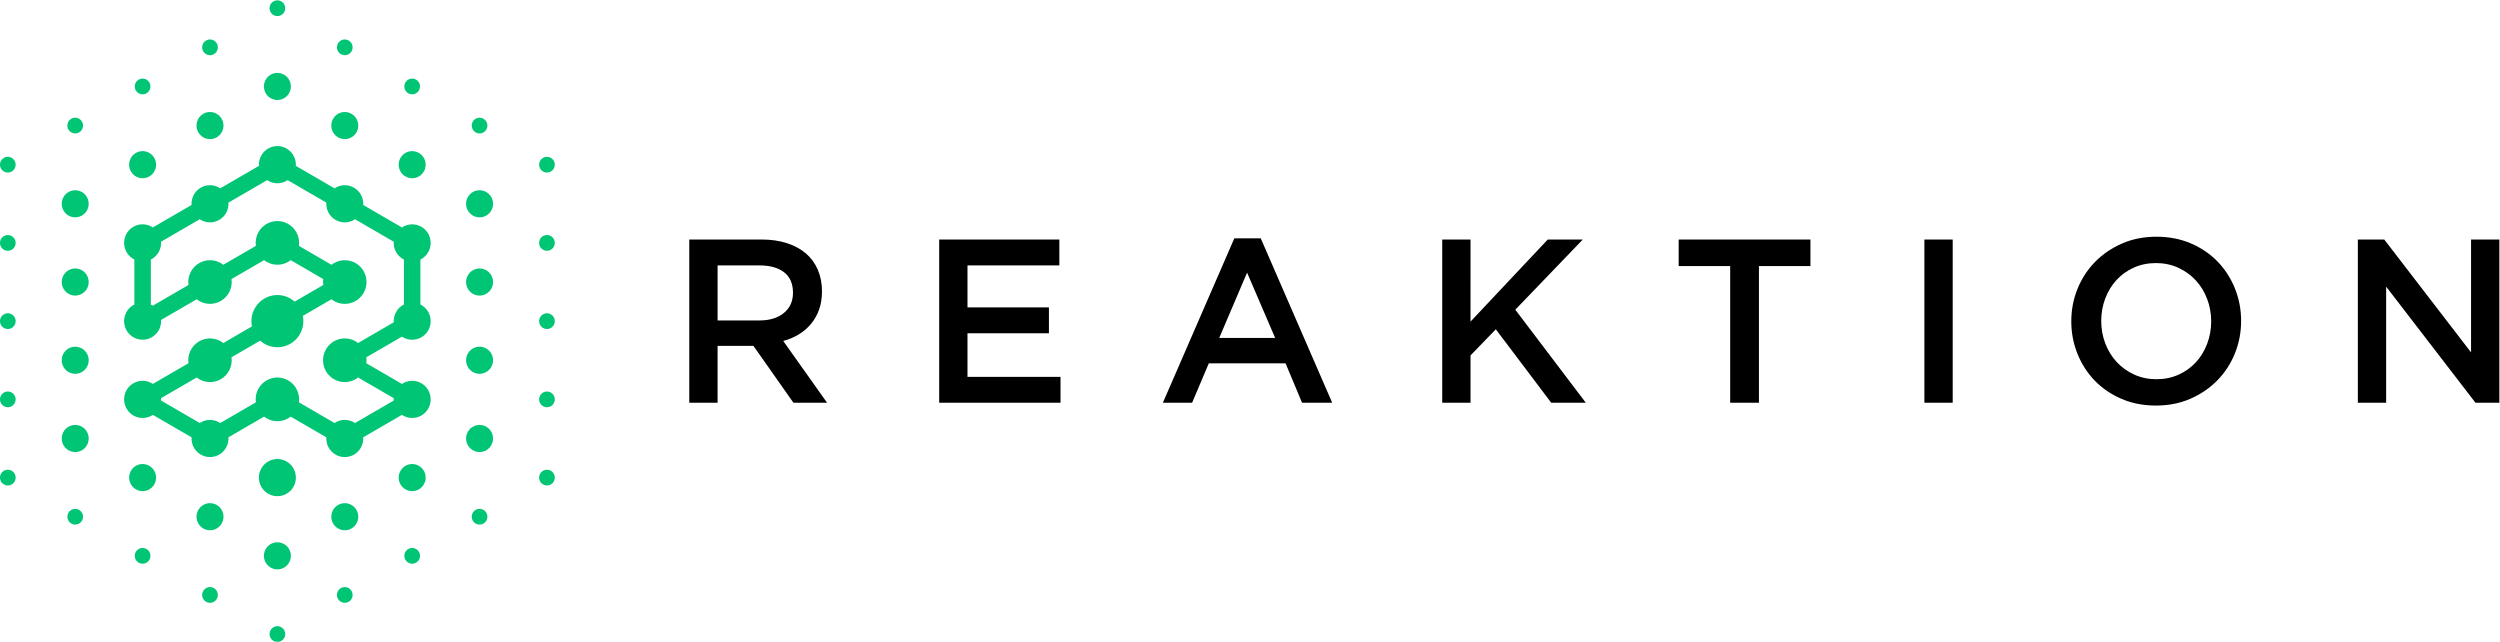 <?xml version="1.0" encoding="UTF-8" standalone="no"?>
<!-- Created with Inkscape (http://www.inkscape.org/) -->

<svg
   version="1.1"
   id="svg2"
   xml:space="preserve"
   width="2478.89"
   height="636.313"
   viewBox="0 0 2478.89 636.313"
   sodipodi:docname="reaktion.svg"
   inkscape:version="1.1.1 (3bf5ae0d25, 2021-09-20)"
   xmlns:inkscape="http://www.inkscape.org/namespaces/inkscape"
   xmlns:sodipodi="http://sodipodi.sourceforge.net/DTD/sodipodi-0.dtd"
   xmlns="http://www.w3.org/2000/svg"
   xmlns:svg="http://www.w3.org/2000/svg"><defs
     id="defs6"><clipPath
       clipPathUnits="userSpaceOnUse"
       id="clipPath16"><path
         d="M 0,0 H 1999.998 V 2000 H 0 Z"
         id="path14" /></clipPath></defs><sodipodi:namedview
     id="namedview4"
     pagecolor="#ffffff"
     bordercolor="#666666"
     borderopacity="1.0"
     inkscape:pageshadow="2"
     inkscape:pageopacity="0.0"
     inkscape:pagecheckerboard="0"
     showgrid="false"
     inkscape:zoom="0.30787499"
     inkscape:cx="1239.1393"
     inkscape:cy="311.81487"
     inkscape:window-width="1920"
     inkscape:window-height="1007"
     inkscape:window-x="0"
     inkscape:window-y="0"
     inkscape:window-maximized="1"
     inkscape:current-layer="g8" /><g
     id="g8"
     inkscape:groupmode="layer"
     inkscape:label="REAKTION2"
     transform="matrix(1.333,0,0,-1.333,-93.881,1644.498)"><g
       id="g10"><g
         id="g12"
         clip-path="url(#clipPath16)"><g
           id="g18"
           transform="scale(2.079,-2.09)"><g
             id="g20"
             transform="translate(329.804,-446.93)"><path
               d="m 0,0 -15.688,-21.996 c 2.047,-0.554 3.915,-1.343 5.602,-2.365 1.688,-1.023 3.141,-2.271 4.358,-3.736 1.218,-1.466 2.173,-3.153 2.864,-5.062 0.691,-1.911 1.038,-4.081 1.038,-6.516 0,-2.822 -0.498,-5.381 -1.495,-7.679 -0.996,-2.297 -2.421,-4.233 -4.273,-5.809 -1.855,-1.579 -4.124,-2.796 -6.808,-3.653 -2.684,-0.858 -5.686,-1.287 -9.007,-1.287 H -49.304 V 0 h 10.125 v -20.252 h 12.826 L -12.035,0 Z m -12.202,-39.136 c 0,3.001 -1.08,5.394 -3.25,7.164 -2.16,1.785 -5.078,2.671 -8.743,2.671 H -39.179 V -48.89 h 14.899 c 3.833,0 6.809,0.816 8.911,2.463 2.116,1.633 3.167,4.068 3.167,7.291 M 83.103,-58.103 H 40.107 V 0 H 83.518 V -9.215 H 50.233 V -24.736 H 79.369 V -33.95 H 50.233 v -14.94 h 32.87 z m 72.065,-0.416 h -9.465 L 120.138,0 h 10.46 l 5.974,-14.028 h 27.476 L 169.942,0 h 10.79 z m 5.145,35.444 h -20.004 l 9.961,-23.242 z m 85.926,-10.043 24.154,-24.985 h -12.535 l -27.641,29.218 V -58.103 H 220.091 V 0 h 10.126 v -16.851 l 9.049,-9.295 L 259.102,0 h 12.37 z m 87.17,-15.523 h 18.428 v -9.462 h -47.146 v 9.462 h 18.428 V 0 h 10.29 z M 392.608,0 h 10.128 v -58.103 h -10.128 z m 113.319,-29.134 c 0,-4.096 -0.748,-7.969 -2.242,-11.622 -1.495,-3.652 -3.568,-6.832 -6.224,-9.545 -2.656,-2.711 -5.839,-4.854 -9.546,-6.434 -3.709,-1.576 -7.801,-2.364 -12.286,-2.364 -4.481,0 -8.576,0.802 -12.282,2.408 -3.709,1.603 -6.919,3.776 -9.63,6.514 -2.71,2.74 -4.813,5.936 -6.308,9.588 -1.494,3.653 -2.242,7.525 -2.242,11.62 0,4.094 0.748,7.969 2.242,11.622 1.495,3.652 3.568,6.832 6.224,9.545 2.658,2.71 5.84,4.854 9.547,6.433 3.708,1.577 7.801,2.364 12.285,2.364 4.482,0 8.576,-0.801 12.283,-2.407 3.709,-1.603 6.919,-3.776 9.629,-6.514 2.711,-2.74 4.813,-5.936 6.308,-9.588 1.494,-3.652 2.242,-7.525 2.242,-11.62 m -10.707,0.165 c 0,2.823 -0.486,5.494 -1.455,8.01 -0.966,2.518 -2.308,4.704 -4.025,6.557 -1.713,1.854 -3.776,3.32 -6.182,4.4 -2.408,1.08 -5.05,1.619 -7.929,1.619 -2.877,0 -5.533,-0.553 -7.967,-1.66 -2.435,-1.106 -4.523,-2.602 -6.267,-4.484 -1.744,-1.881 -3.099,-4.078 -4.066,-6.598 -0.969,-2.518 -1.454,-5.188 -1.454,-8.009 0,-2.823 0.485,-5.494 1.454,-8.01 0.967,-2.518 2.309,-4.704 4.025,-6.557 1.715,-1.855 3.777,-3.32 6.182,-4.401 2.409,-1.079 5.052,-1.616 7.929,-1.616 2.877,0 5.534,0.553 7.967,1.657 2.435,1.107 4.524,2.602 6.268,4.485 1.744,1.88 3.099,4.081 4.065,6.598 0.969,2.518 1.455,5.188 1.455,8.009 m 92.982,11.041 -31.058,-40.175 h -9.45 V 0 h 10.127 V -41.336 L 589.791,0 h 8.535 v -58.103 h -10.124 z"
               style="fill:#000000;fill-opacity:1;fill-rule:evenodd;stroke:none"
               id="path22" /></g></g><g
           id="g24"
           transform="scale(2.079,-2.09)"><g
             id="g26"
             transform="translate(135.553,-585.951)"><path
               d="m 0,0 c -0.775,1.341 -2.49,1.801 -3.831,1.027 -1.341,-0.775 -1.801,-2.49 -1.026,-3.831 0.774,-1.342 2.49,-1.801 3.831,-1.026 C 0.315,-3.056 0.775,-1.342 0,0 m 5.616,114.615 c -2.565,4.444 -8.247,5.966 -12.69,3.401 -0.555,-0.321 -1.063,-0.688 -1.524,-1.097 l -10.241,5.912 c 0.417,3.038 -0.997,6.166 -3.816,7.794 -2.82,1.627 -6.236,1.288 -8.658,-0.592 l -12.741,7.356 c 0.018,0.282 0.018,0.562 0,0.842 l 13.85,7.995 c 0.115,-0.076 0.233,-0.149 0.354,-0.22 2.253,-1.3 4.95,-1.124 6.976,0.225 l 12.744,-7.359 c -0.228,-1.652 0.071,-3.389 0.97,-4.946 2.146,-3.718 6.901,-4.992 10.619,-2.845 2.817,1.627 4.231,4.751 3.816,7.787 l 12.746,7.358 c 2.026,-1.344 4.721,-1.518 6.97,-0.22 0.122,0.07 0.24,0.146 0.355,0.222 l 13.85,-7.997 c -0.018,-0.28 -0.018,-0.56 0,-0.842 l -12.742,-7.356 c -2.422,1.88 -5.837,2.22 -8.657,0.592 -3.719,-2.147 -4.993,-6.901 -2.845,-10.62 2.146,-3.718 6.901,-4.992 10.619,-2.845 0.31,0.178 0.601,0.376 0.876,0.588 l 12.749,-7.36 c -0.081,-1.257 0.196,-2.552 0.873,-3.725 0.676,-1.17 1.656,-2.056 2.782,-2.615 v -16 C 42.73,87.986 42.609,87.923 42.49,87.854 40.238,86.553 39.041,84.131 39.196,81.701 L 25.353,73.709 c -2.027,1.348 -4.724,1.525 -6.976,0.225 -2.252,-1.3 -3.449,-3.725 -3.294,-6.154 L 1.24,59.788 c -2.027,1.349 -4.725,1.523 -6.976,0.224 -0.124,-0.073 -0.243,-0.147 -0.361,-0.224 l -13.844,7.992 c 0.154,2.43 -1.043,4.854 -3.294,6.154 -2.252,1.299 -4.95,1.124 -6.977,-0.225 l -13.842,7.992 c 0.154,2.43 -1.043,4.853 -3.294,6.153 -0.12,0.069 -0.24,0.133 -0.362,0.194 v 16 c 0.247,0.121 0.487,0.261 0.718,0.414 l 12.746,-7.359 c -0.415,-3.036 0.998,-6.16 3.816,-7.787 2.817,-1.627 6.23,-1.289 8.652,0.588 l 11.647,-6.724 c -0.227,-1.651 0.072,-3.386 0.97,-4.941 2.146,-3.718 6.901,-4.992 10.619,-2.845 2.817,1.627 4.231,4.751 3.817,7.787 l 11.644,6.723 c 2.423,-1.877 5.835,-2.215 8.652,-0.588 3.719,2.146 4.992,6.901 2.846,10.619 -2.147,3.718 -6.902,4.993 -10.62,2.846 -0.31,-0.18 -0.605,-0.379 -0.882,-0.593 L 6.67,108.102 c 0.442,2.15 0.129,4.464 -1.054,6.513 m -17.145,-2.778 c -0.442,-2.149 -0.129,-4.461 1.055,-6.511 2.564,-4.443 8.247,-5.965 12.69,-3.4 0.554,0.32 1.062,0.689 1.523,1.097 L 13.983,97.107 C 13.886,96.411 13.884,95.7 13.981,94.994 L 2.337,88.269 c -2.423,1.878 -5.835,2.216 -8.652,0.59 -0.31,-0.18 -0.602,-0.377 -0.878,-0.589 l -11.646,6.724 c 0.413,3.037 -1,6.16 -3.817,7.787 -2.818,1.626 -6.23,1.289 -8.652,-0.588 l -12.745,7.358 c 0.152,2.429 -1.046,4.849 -3.295,6.147 -3.164,1.826 -7.209,0.742 -9.036,-2.421 -1.826,-3.164 -0.743,-7.208 2.421,-9.035 0.12,-0.07 0.241,-0.134 0.362,-0.194 v -16 c -1.127,-0.559 -2.107,-1.444 -2.783,-2.615 -1.826,-3.164 -0.743,-7.208 2.421,-9.035 2.252,-1.3 4.949,-1.125 6.976,0.223 l 13.843,-7.992 c -0.154,-2.429 1.044,-4.852 3.294,-6.152 2.253,-1.3 4.949,-1.125 6.976,0.223 L -9.03,54.708 c -0.082,-1.26 0.195,-2.556 0.873,-3.732 1.826,-3.163 5.872,-4.247 9.035,-2.421 2.251,1.3 3.449,3.724 3.294,6.153 l 13.844,7.991 c 2.027,-1.348 4.724,-1.521 6.975,-0.222 2.251,1.299 3.449,3.723 3.295,6.152 l 13.842,7.992 c 2.028,-1.348 4.725,-1.523 6.976,-0.223 3.164,1.826 4.247,5.871 2.421,9.035 -0.676,1.171 -1.656,2.056 -2.782,2.615 v 16 c 0.122,0.06 0.242,0.125 0.361,0.194 3.164,1.827 4.247,5.872 2.421,9.035 -1.827,3.163 -5.871,4.248 -9.035,2.421 -0.122,-0.07 -0.24,-0.144 -0.355,-0.22 l -12.749,7.36 c 0.095,0.696 0.097,1.408 0.001,2.115 l 12.741,7.356 c 2.028,-1.349 4.725,-1.524 6.976,-0.224 3.164,1.827 4.247,5.872 2.421,9.035 -1.827,3.164 -5.871,4.248 -9.035,2.422 -0.122,-0.071 -0.24,-0.145 -0.355,-0.221 l -13.85,7.995 c 0.081,1.258 -0.195,2.553 -0.873,3.726 -1.827,3.162 -5.871,4.247 -9.035,2.421 -2.249,-1.299 -3.446,-3.719 -3.295,-6.147 L 2.337,143.957 c -2.422,1.878 -5.835,2.216 -8.652,0.589 -0.312,-0.18 -0.606,-0.379 -0.882,-0.593 l -12.744,7.356 c 0.154,2.431 -1.044,4.854 -3.294,6.154 -3.165,1.826 -7.209,0.742 -9.036,-2.421 -0.677,-1.173 -0.953,-2.468 -0.872,-3.725 l -13.851,-7.996 c -0.114,0.076 -0.233,0.151 -0.354,0.221 -3.164,1.825 -7.209,0.742 -9.036,-2.422 -1.826,-3.163 -0.743,-7.208 2.421,-9.035 2.252,-1.3 4.949,-1.125 6.976,0.224 l 12.742,-7.357 c -0.416,-3.039 0.997,-6.164 3.816,-7.792 2.818,-1.628 6.234,-1.288 8.656,0.592 z m 13.286,84.079 c 1.335,-2.312 0.542,-5.266 -1.769,-6.601 -2.312,-1.334 -5.267,-0.543 -6.601,1.769 -1.335,2.31 -0.543,5.267 1.769,6.601 2.311,1.334 5.267,0.543 6.601,-1.769 M 3.3,168.964 c 1.826,-3.164 0.742,-7.208 -2.421,-9.035 -3.163,-1.826 -7.209,-0.742 -9.035,2.421 -1.827,3.163 -0.743,7.209 2.421,9.035 3.163,1.826 7.208,0.743 9.035,-2.421 M 0,222.744 c 0.775,-1.342 0.316,-3.057 -1.026,-3.831 -1.341,-0.776 -3.056,-0.316 -3.831,1.026 -0.774,1.34 -0.315,3.057 1.027,3.831 1.341,0.773 3.056,0.315 3.83,-1.026 M 1.757,28.857 c -1.334,2.311 -4.29,3.104 -6.601,1.769 -2.312,-1.334 -3.104,-4.29 -1.769,-6.601 1.334,-2.311 4.29,-3.104 6.601,-1.77 2.311,1.335 3.104,4.291 1.769,6.602 M 24.112,13.921 c -0.775,1.341 -2.49,1.802 -3.831,1.027 -1.341,-0.774 -1.801,-2.49 -1.026,-3.83 0.774,-1.342 2.49,-1.802 3.83,-1.027 1.342,0.774 1.801,2.489 1.027,3.83 m 24.114,13.923 c -0.775,1.342 -2.49,1.801 -3.831,1.027 -1.341,-0.775 -1.801,-2.49 -1.027,-3.831 0.775,-1.342 2.49,-1.801 3.832,-1.027 1.34,0.775 1.801,2.49 1.026,3.831 m 24.113,13.921 c -0.775,1.341 -2.49,1.801 -3.831,1.026 -1.342,-0.775 -1.801,-2.489 -1.027,-3.831 0.775,-1.34 2.489,-1.801 3.831,-1.026 1.341,0.774 1.801,2.49 1.027,3.831 m 24.112,13.921 c -0.774,1.341 -2.49,1.802 -3.831,1.027 -1.341,-0.775 -1.801,-2.49 -1.026,-3.831 0.774,-1.341 2.489,-1.801 3.831,-1.027 1.341,0.774 1.801,2.49 1.026,3.831 M 25.87,42.777 c -1.335,2.312 -4.29,3.104 -6.601,1.77 -2.312,-1.335 -3.104,-4.29 -1.77,-6.602 1.334,-2.311 4.29,-3.102 6.602,-1.769 2.311,1.334 3.103,4.29 1.769,6.601 M 49.982,56.7 c -1.334,2.312 -4.29,3.103 -6.601,1.769 -2.312,-1.335 -3.103,-4.29 -1.769,-6.601 1.334,-2.312 4.29,-3.104 6.602,-1.769 2.311,1.335 3.103,4.29 1.768,6.601 m 24.112,13.922 c -1.334,2.31 -4.29,3.102 -6.601,1.768 -2.312,-1.335 -3.103,-4.29 -1.769,-6.602 1.334,-2.311 4.29,-3.103 6.601,-1.768 2.312,1.334 3.103,4.29 1.769,6.602 m -49.981,138.2 c 0.775,-1.342 0.315,-3.056 -1.026,-3.831 -1.341,-0.775 -3.057,-0.314 -3.831,1.027 -0.774,1.34 -0.315,3.056 1.026,3.831 1.342,0.774 3.057,0.314 3.831,-1.027 M 48.226,194.9 c 0.775,-1.341 0.314,-3.056 -1.026,-3.83 -1.342,-0.775 -3.057,-0.316 -3.832,1.026 -0.774,1.341 -0.314,3.057 1.027,3.831 1.341,0.774 3.056,0.314 3.831,-1.027 m 24.111,-13.92 c 0.774,-1.341 0.315,-3.057 -1.026,-3.831 -1.342,-0.774 -3.057,-0.315 -3.831,1.026 -0.775,1.342 -0.315,3.058 1.026,3.831 1.341,0.775 3.057,0.316 3.831,-1.026 m 24.114,-13.923 c 0.775,-1.341 0.315,-3.055 -1.026,-3.83 -1.342,-0.775 -3.057,-0.315 -3.831,1.027 -0.775,1.34 -0.315,3.056 1.026,3.831 1.341,0.773 3.057,0.314 3.831,-1.028 m 0,-27.841 c 0.774,-1.342 0.314,-3.057 -1.027,-3.831 -1.341,-0.774 -3.056,-0.315 -3.83,1.026 -0.775,1.342 -0.316,3.057 1.026,3.831 1.341,0.775 3.056,0.315 3.831,-1.026 M 96.45,111.371 c 0.775,-1.342 0.315,-3.057 -1.026,-3.831 -1.341,-0.774 -3.056,-0.314 -3.831,1.027 -0.775,1.342 -0.315,3.056 1.026,3.83 1.341,0.775 3.057,0.316 3.831,-1.026 m 10e-4,-27.842 c 0.774,-1.342 0.314,-3.057 -1.027,-3.831 -1.341,-0.775 -3.056,-0.315 -3.83,1.026 -0.775,1.341 -0.316,3.057 1.026,3.831 1.341,0.774 3.056,0.316 3.831,-1.026 M 74.095,98.464 c -1.335,2.312 -4.29,3.103 -6.602,1.769 -2.311,-1.335 -3.102,-4.289 -1.769,-6.601 1.335,-2.312 4.291,-3.104 6.602,-1.769 2.311,1.335 3.103,4.29 1.769,6.601 m 0,27.842 c -1.335,2.312 -4.29,3.104 -6.602,1.77 -2.311,-1.334 -3.102,-4.29 -1.769,-6.601 1.335,-2.312 4.291,-3.104 6.602,-1.769 2.311,1.334 3.103,4.29 1.769,6.6 m 0,27.846 c -1.335,2.311 -4.29,3.103 -6.602,1.769 -2.311,-1.336 -3.102,-4.29 -1.769,-6.602 1.335,-2.312 4.291,-3.103 6.602,-1.768 2.311,1.334 3.103,4.29 1.769,6.601 m -24.114,13.92 c -1.334,2.312 -4.289,3.104 -6.601,1.77 -2.312,-1.335 -3.103,-4.29 -1.769,-6.602 1.334,-2.311 4.29,-3.103 6.602,-1.769 2.311,1.334 3.103,4.291 1.768,6.601 M 25.87,181.994 c -1.335,2.311 -4.29,3.104 -6.601,1.77 -2.312,-1.335 -3.104,-4.29 -1.77,-6.602 1.334,-2.311 4.29,-3.103 6.602,-1.769 2.311,1.334 3.103,4.29 1.769,6.601 M -28.971,13.921 c 0.775,1.341 2.49,1.802 3.831,1.027 1.342,-0.774 1.801,-2.49 1.027,-3.83 -0.775,-1.342 -2.49,-1.802 -3.831,-1.027 -1.341,0.774 -1.801,2.489 -1.027,3.83 m -24.113,13.923 c 0.775,1.342 2.489,1.801 3.831,1.027 1.342,-0.775 1.801,-2.49 1.027,-3.831 -0.775,-1.342 -2.491,-1.801 -3.832,-1.027 -1.341,0.775 -1.801,2.49 -1.026,3.831 m -24.113,13.921 c 0.775,1.341 2.489,1.801 3.831,1.026 1.341,-0.775 1.801,-2.489 1.027,-3.831 -0.775,-1.34 -2.49,-1.801 -3.831,-1.026 -1.342,0.774 -1.801,2.49 -1.027,3.831 m -24.112,13.921 c 0.774,1.341 2.489,1.802 3.83,1.027 1.341,-0.775 1.802,-2.49 1.027,-3.831 -0.775,-1.341 -2.49,-1.801 -3.831,-1.027 -1.342,0.774 -1.801,2.49 -1.026,3.831 m 70.581,-12.909 c 1.335,2.312 4.29,3.104 6.601,1.77 2.312,-1.335 3.104,-4.29 1.769,-6.602 -1.334,-2.311 -4.29,-3.102 -6.601,-1.769 -2.311,1.334 -3.103,4.29 -1.769,6.601 M -54.841,56.7 c 1.335,2.312 4.29,3.103 6.602,1.769 2.311,-1.335 3.103,-4.29 1.768,-6.601 -1.334,-2.312 -4.29,-3.104 -6.601,-1.769 -2.311,1.335 -3.103,4.29 -1.769,6.601 m -24.112,13.922 c 1.335,2.31 4.291,3.102 6.601,1.768 2.312,-1.335 3.104,-4.29 1.77,-6.602 -1.335,-2.311 -4.29,-3.103 -6.602,-1.768 -2.31,1.334 -3.103,4.29 -1.769,6.602 m 49.982,138.2 c -0.775,-1.342 -0.316,-3.056 1.026,-3.831 1.341,-0.775 3.057,-0.314 3.831,1.027 0.774,1.34 0.314,3.056 -1.026,3.831 -1.343,0.774 -3.057,0.314 -3.831,-1.027 M -53.084,194.9 c -0.775,-1.341 -0.315,-3.056 1.026,-3.83 1.341,-0.775 3.057,-0.316 3.832,1.026 0.774,1.341 0.314,3.057 -1.027,3.831 -1.342,0.774 -3.056,0.314 -3.831,-1.027 m -24.112,-13.92 c -0.774,-1.341 -0.314,-3.057 1.026,-3.831 1.342,-0.774 3.057,-0.315 3.831,1.026 0.775,1.342 0.316,3.058 -1.026,3.831 -1.341,0.775 -3.057,0.316 -3.831,-1.026 m -24.113,-13.923 c -0.775,-1.341 -0.316,-3.055 1.026,-3.83 1.341,-0.775 3.056,-0.315 3.831,1.027 0.775,1.34 0.314,3.056 -1.027,3.831 -1.341,0.773 -3.056,0.314 -3.83,-1.028 m 0,-27.841 c -0.774,-1.342 -0.315,-3.057 1.026,-3.831 1.342,-0.774 3.057,-0.315 3.831,1.026 0.775,1.342 0.315,3.057 -1.026,3.831 -1.342,0.775 -3.057,0.315 -3.831,-1.026 m 0,-27.845 c -0.774,-1.342 -0.314,-3.057 1.026,-3.831 1.342,-0.774 3.058,-0.314 3.832,1.027 0.774,1.342 0.314,3.056 -1.026,3.83 -1.342,0.775 -3.058,0.316 -3.832,-1.026 m 0,-27.842 c -0.774,-1.342 -0.315,-3.057 1.026,-3.831 1.342,-0.775 3.057,-0.315 3.831,1.026 0.775,1.341 0.315,3.057 -1.026,3.831 -1.342,0.774 -3.057,0.316 -3.831,-1.026 m 22.355,14.935 c 1.335,2.312 4.29,3.103 6.602,1.769 2.311,-1.335 3.103,-4.289 1.769,-6.601 -1.334,-2.312 -4.29,-3.104 -6.601,-1.769 -2.312,1.335 -3.103,4.29 -1.77,6.601 m 0,27.842 c 1.335,2.312 4.29,3.104 6.602,1.77 2.311,-1.334 3.103,-4.29 1.769,-6.601 -1.334,-2.312 -4.29,-3.104 -6.601,-1.769 -2.312,1.334 -3.103,4.29 -1.77,6.6 m 0,27.846 c 1.335,2.311 4.29,3.103 6.602,1.769 2.311,-1.336 3.103,-4.29 1.769,-6.602 -1.334,-2.312 -4.29,-3.103 -6.601,-1.768 -2.312,1.334 -3.103,4.29 -1.77,6.601 m 24.114,13.92 c 1.335,2.312 4.29,3.104 6.601,1.77 2.312,-1.335 3.104,-4.29 1.769,-6.602 -1.334,-2.311 -4.29,-3.103 -6.602,-1.769 -2.31,1.334 -3.102,4.291 -1.768,6.601 m 24.112,13.922 c 1.335,2.311 4.29,3.104 6.601,1.77 2.312,-1.335 3.104,-4.29 1.769,-6.602 -1.334,-2.311 -4.29,-3.103 -6.601,-1.769 -2.311,1.334 -3.103,4.29 -1.769,6.601"
               style="fill:#00c575;fill-opacity:1;fill-rule:evenodd;stroke:none"
               id="path28" /></g></g></g></g></g></svg>
